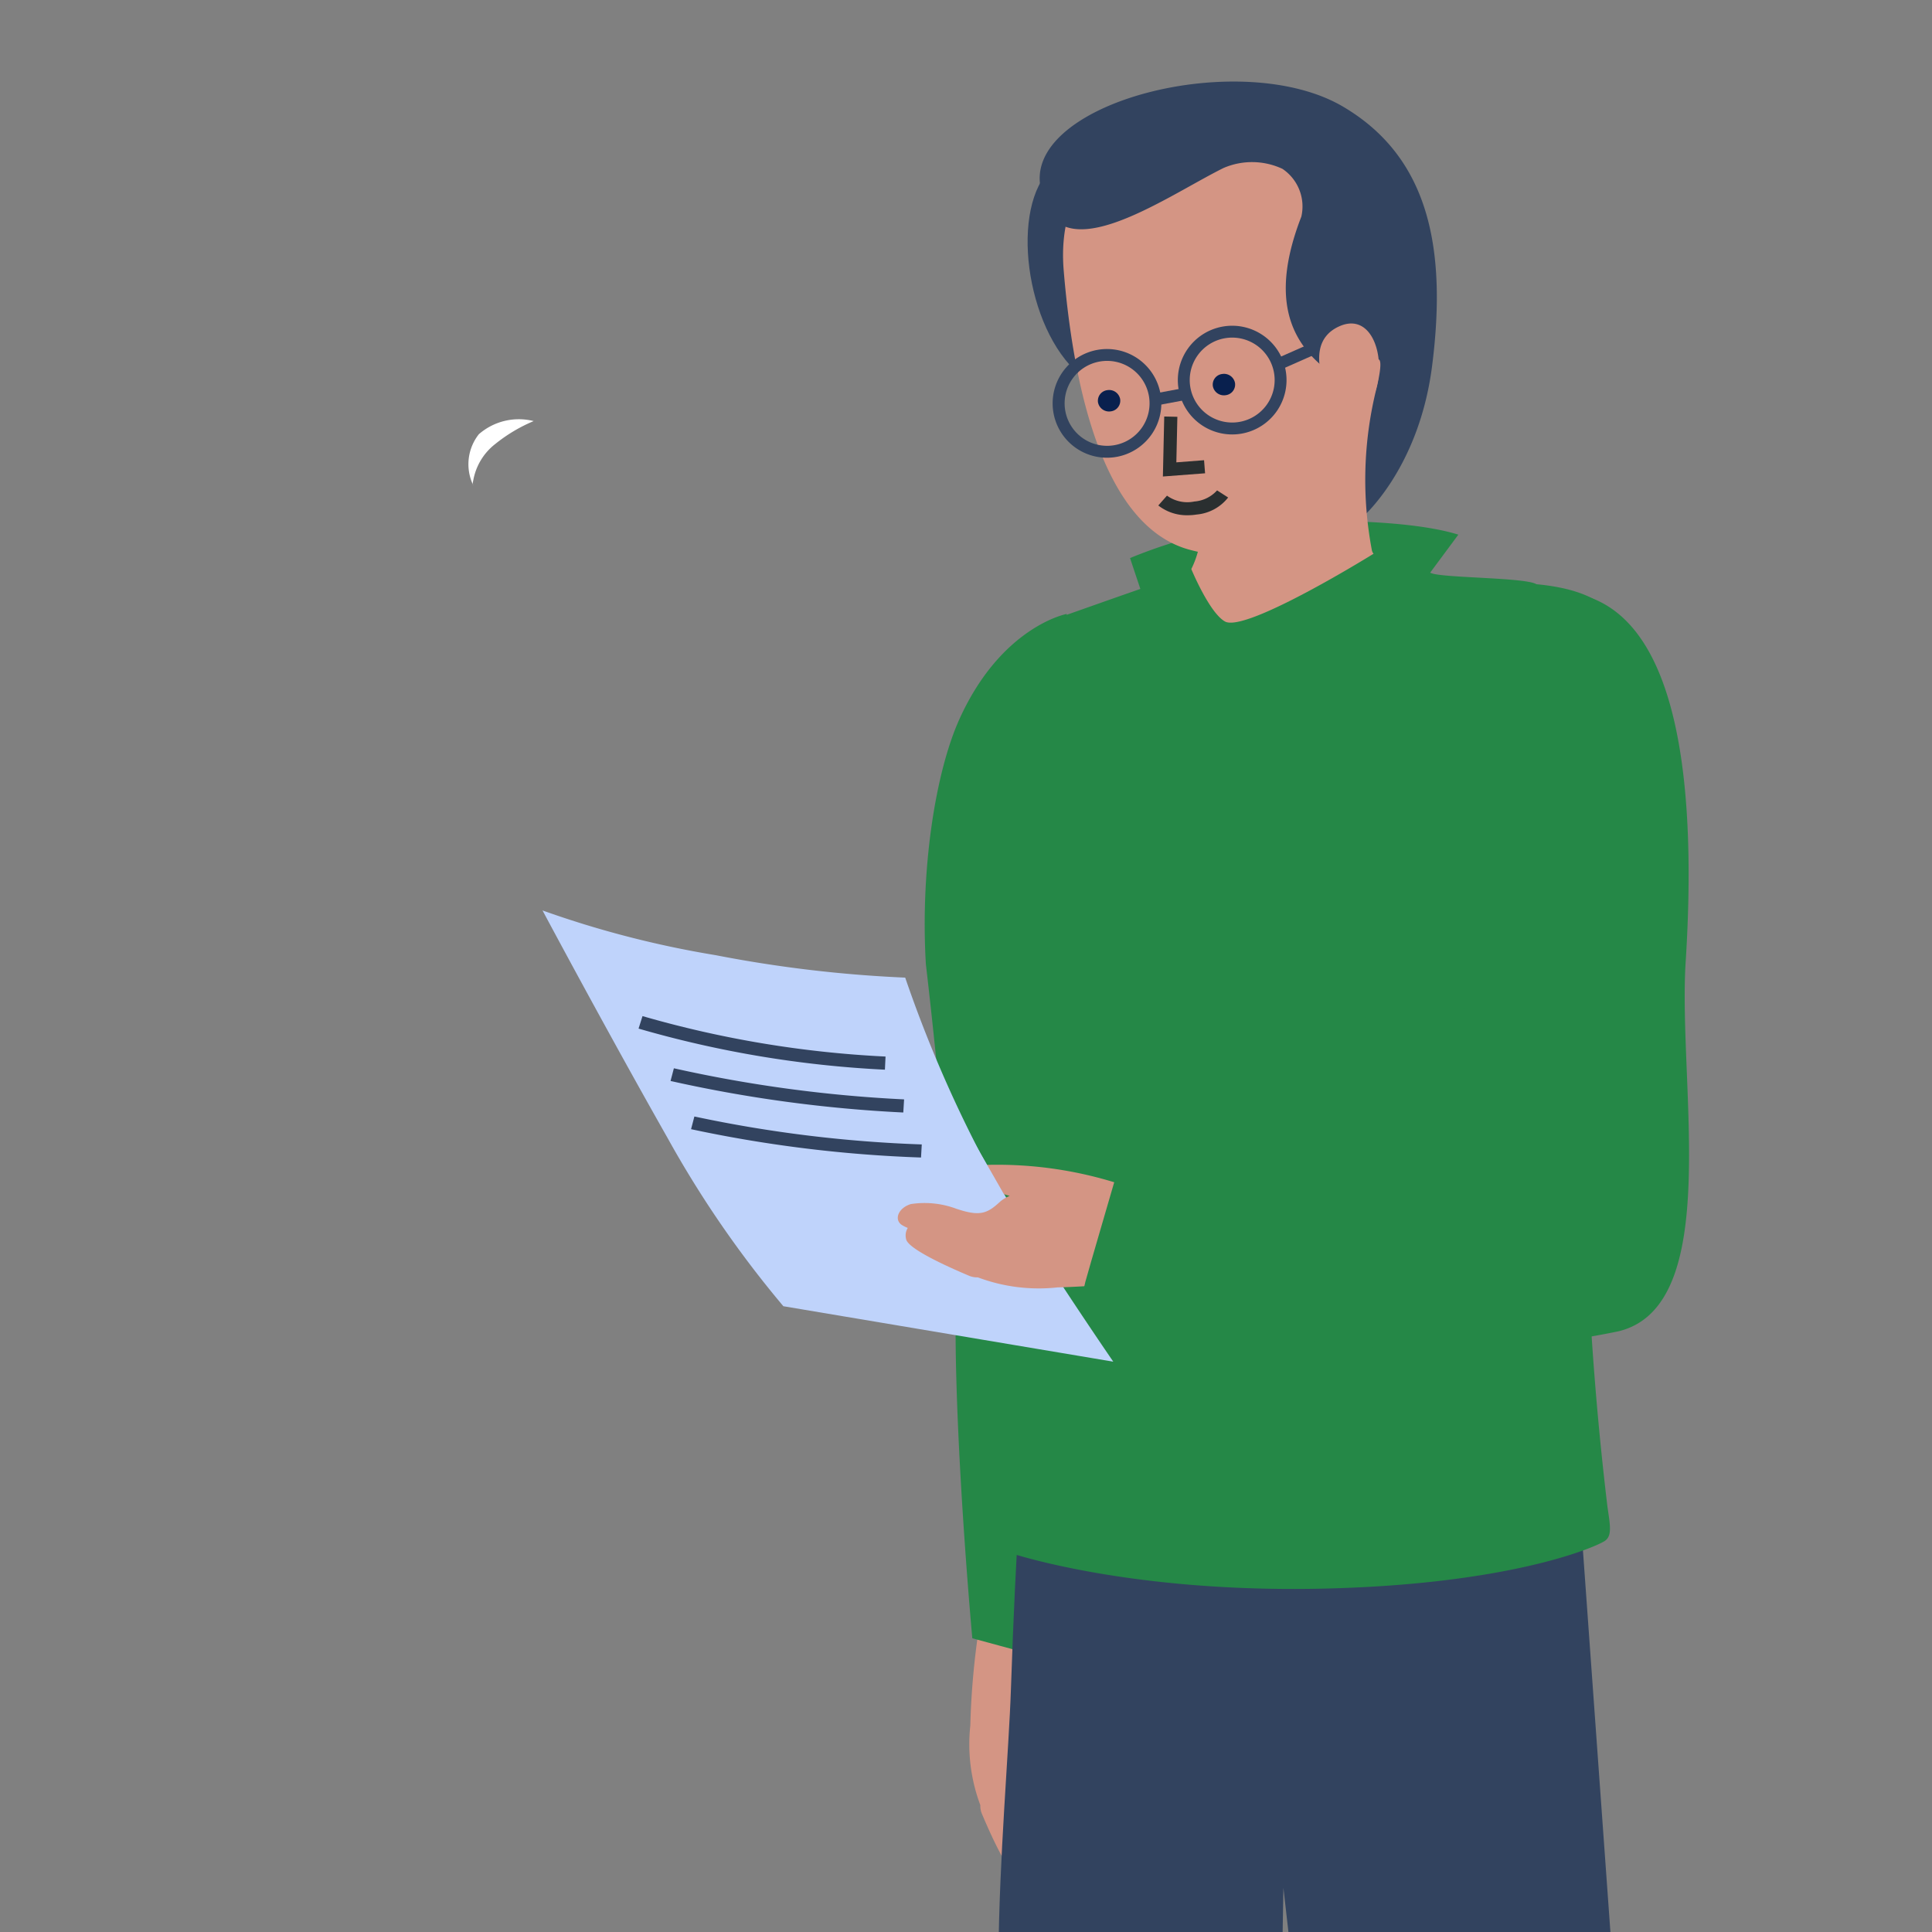 <svg xmlns="http://www.w3.org/2000/svg" xmlns:xlink="http://www.w3.org/1999/xlink" width="190" height="190" viewBox="0 0 190 190"><rect x="0" y="0" width="190" height="190" fill="#808080" stroke="none"/><defs><style>.a{fill:none;}.b{fill:#32435f;}.c{clip-path:url(#a);}.d{clip-path:url(#b);}.e{fill:#d49584;}.f{clip-path:url(#f);}.g{fill:#258847;}.h{fill:#09204e;}.i{fill:#2a2f30;}.j{fill:#bfd3fb;}.k{fill:#fff;}</style><clipPath id="a"><rect class="a" width="190" height="190" transform="translate(495 3299)"/></clipPath><clipPath id="b"><rect width="199.02" height="200.955"/></clipPath><clipPath id="f"><rect class="b" width="199.02" height="200.955"/></clipPath></defs><g class="c" transform="translate(-495 -3299)"><g transform="translate(465.127 3301)"><g class="d" transform="translate(0 1.045)"><path class="e" d="M84.516,112.8a77.017,77.017,0,0,1,.891-9.833l6.111-.808.268.7,1.594.352a39.258,39.258,0,0,1,3.106,18.161c-.046.061-1.661.813-2.973-3.864a3.539,3.539,0,0,1-.543.913c-1.171,1.268-1.522,1.961-.726,4.324a8.93,8.93,0,0,1,.467,4.47c-.368,1.25-1.547,1.707-2.072.877a3.516,3.516,0,0,1-.271-.548h-.03a1.4,1.4,0,0,1-1.066.152c-.979-.152-2.824-4.322-3.619-6.207a2,2,0,0,1-.152-.85,17.051,17.051,0,0,1-.983-7.843Z" transform="translate(40.781 53.837)"/></g><g class="f" transform="translate(0 1.045)"><path class="b" d="M89.329,9.777c-2.777,5.58-.1,17.431,6.2,19.9,9.7,3.806,8.809-23.329,8.809-23.329S92.678,3.044,89.329,9.777Z" transform="translate(42.696 5.444)"/></g><g class="d" transform="translate(0 1.045)"><path class="g" d="M84.532,107.464c-.081-12.723-2.921-36.578-2.921-36.578-.556-9.22.913-18.888,3.328-24.188,4.13-9.066,10.514-10.276,10.514-10.276l7.612,42.437-5.118-1.9s3.619,35.8,2.023,42.659a174.683,174.683,0,0,1-6.794,19.441l-7-1.9S84.614,120.188,84.532,107.464Z" transform="translate(39.318 20.911)"/></g><g class="d" transform="translate(0 1.045)"><path class="g" d="M119.411,34.76c6.718.572,3.6-2.45,9.881,0,1.142.486,9.3.422,10.347,1.093,12.985,1.2,8.2,10.3,7.632,15.477,0,0-3.031,32.5-2.88,50.207s1.5,25.865,1.5,25.865l-59.11,2.453c-2.48-.058-.629-4.284-.492-6.758a99.217,99.217,0,0,0,1.844-17.943c.373-10.582-.286-45.938-.286-45.938.207-9.839-.76-18.11,5.835-20.434,7.387-2.6,19.074-6.826,23-7.063Z" transform="translate(41.326 18.556)"/></g><g class="d" transform="translate(0 -2)"><path class="g" d="M94.948,36.008a52.218,52.218,0,0,1,13.715-3.538s12.351-.684,18.573,1.235c0,0-7.476,10.083-13.8,18.605-4.415,5.951-8.171,11.3-8.877,11.243-.495-.043-1.032-2.768-2.218-6.035C99.416,49.459,94.948,36.008,94.948,36.008Z" transform="translate(46.057 18.873)"/></g><g class="d" transform="translate(0 1.045)"><path class="e" d="M110.325,3.465a22.562,22.562,0,0,0-10.473,1.37c-4.479,1.78-9.937,5.724-9.232,14.35,1.187,14.376,4.872,25.5,12.412,27.5,5.785,1.539,9.538-.081,15.1-4.742,2.07-1.736,3.291-7.8,3.451-10.616l1.353-8.029S127.245,5.107,110.325,3.465Z" transform="translate(43.859 4.341)"/></g><g class="d" transform="translate(0 1.045)"><path class="h" d="M92.852,22.96a1.105,1.105,0,0,0,1.259.886,1.057,1.057,0,0,0,.921-1.2,1.1,1.1,0,0,0-1.257-.886,1.054,1.054,0,0,0-.923,1.2" transform="translate(45.002 13.563)"/></g><g class="d" transform="translate(0 1.045)"><path class="h" d="M100.377,21.9a1.105,1.105,0,0,0,1.259.886,1.054,1.054,0,0,0,.921-1.2,1.1,1.1,0,0,0-1.257-.886,1.053,1.053,0,0,0-.923,1.2" transform="translate(48.772 13.034)"/></g><g class="d" transform="translate(0 1.045)"><path class="i" d="M97.1,29.385l.132-5.9,1.291.029-.1,4.479,2.725-.21.1,1.286Z" transform="translate(47.136 14.431)"/></g><g class="d" transform="translate(0 1.045)"><path class="e" d="M115.894,24.5s-1.218,8.941.991,11.972c0,0-12.567,7.81-14.615,6.66-1.539-.863-3.307-5.155-3.307-5.155a9.1,9.1,0,0,0,.945-4.474c-.047-2.8,7.307-6.568,7.307-6.568Z" transform="translate(48.068 14.941)"/></g><g class="d" transform="translate(0 1.045)"><path class="b" d="M118.879,3c8.311,4.908,10.243,13.7,8.74,25.485-1.311,10.272-7,15.023-7,15.023-.388-2.241,1.7-14.542.114-14.813s-1.492,1.565-1.492,1.565c-3.5-2.262-8.592-5.884-4.482-16.452a4.451,4.451,0,0,0-1.857-4.7,7.073,7.073,0,0,0-5.8-.082c-5.937,2.937-17.182,11.113-18.057,1.433C88.32,2.364,109.067-2.8,118.879,3Z" transform="translate(43.092 4.453)"/></g><g class="d" transform="translate(0 1.045)"><path class="b" d="M96.2,29.662a5.345,5.345,0,1,1,4.275-6.233A5.345,5.345,0,0,1,96.2,29.662ZM94.464,20.3a4.176,4.176,0,1,0,4.872,3.342A4.176,4.176,0,0,0,94.464,20.3Z" transform="translate(43.518 12.217)"/></g><g class="d" transform="translate(0 1.045)"><path class="b" d="M104.4,28.138a5.345,5.345,0,1,1,4.278-6.233A5.345,5.345,0,0,1,104.4,28.138Zm-1.742-9.363a4.176,4.176,0,1,0,4.872,3.342A4.176,4.176,0,0,0,102.662,18.775Z" transform="translate(47.627 11.452)"/></g><g transform="translate(142.945 36.231)"><rect class="b" width="3.042" height="1.186" transform="matrix(0.983, -0.183, 0.183, 0.983, 0, 0.557)"/></g><g class="d" transform="translate(0 1.045)"><path class="b" d="M112.4,18.553l-7.239,3.2-.548-1.029,7.239-3.2Z" transform="translate(50.901 11.446)"/></g><g class="d" transform="translate(0 1.045)"><path class="e" d="M109.514,26.37a9.477,9.477,0,0,1-1.871-3.573c-.512-1.866-.609-4.077,1.638-5.112,3.827-1.764,5.152,4.831,2.728,8.069C111.295,26.705,110.047,27.011,109.514,26.37Z" transform="translate(52.264 11.379)"/></g><g class="d" transform="translate(0 1.045)"><path class="e" d="M113.055,38.863a37.194,37.194,0,0,1,.422-16.413c2.22-9.632-6.96,9.481-6.96,9.481l-.1,3.782,2.017,3.027Z" transform="translate(51.801 12.554)"/></g><g class="d" transform="translate(0 1.045)"><path class="i" d="M99.674,30.77a4.547,4.547,0,0,1-2.874-.961l.854-.968a3.406,3.406,0,0,0,2.695.577,3.349,3.349,0,0,0,2.232-1.093l1.087.7a4.427,4.427,0,0,1-3.1,1.675A5.4,5.4,0,0,1,99.674,30.77Z" transform="translate(46.985 16.856)"/></g><g class="d" transform="translate(0 1.045)"><path class="b" d="M90.113,85.337s-1.577,3.08-2.559,32.316c-.2,6.009-1.163,16.766-1.229,26.436l.41,153.082h24.8l2.816-159.965,18.214,159.966,25.1-.658L142.87,90.993l-23.486-2.865Z" transform="translate(41.738 45.413)"/></g><g class="d" transform="translate(0 1.045)"><path class="g" d="M85.665,111.372c-.37,2.151,0,3.686,1.538,4.24s12.931,4.11,31.182,3.736,26.783-3.958,27.931-4.672c.8-.492.553-1.6.3-3.38a313.957,313.957,0,0,1-2.229-35.415c.183-14.685-14.438-13.624-14.438-13.624L93.024,66.926Z" transform="translate(41.341 33.844)"/></g><g class="d" transform="translate(0 1.045)"><path class="j" d="M56.45,55.847s6.347,11.89,12.3,22.379A103.794,103.794,0,0,0,80.138,94.773l32.444,5.452s-8.874-12.905-12.971-20.3A125.916,125.916,0,0,1,92.12,62.457,125.973,125.973,0,0,1,73.484,60.25a97.738,97.738,0,0,1-17.034-4.4Z" transform="translate(26.774 30.641)"/></g><g class="d" transform="translate(0 1.045)"><path class="e" d="M95.445,84.572a77.013,77.013,0,0,0,9.833-.891l.808-6.111-.7-.268-.352-1.594A39.258,39.258,0,0,0,86.87,72.6c-.061.046-.813,1.661,3.864,2.973a3.541,3.541,0,0,0-.913.543c-1.268,1.171-1.961,1.522-4.324.726a8.93,8.93,0,0,0-4.47-.467c-1.25.368-1.707,1.547-.877,2.072a3.514,3.514,0,0,0,.548.271c0,.011,0,.02,0,.03a1.4,1.4,0,0,0-.152,1.066c.152.979,4.322,2.824,6.207,3.619a2,2,0,0,0,.849.152A17.063,17.063,0,0,0,95.445,84.572Z" transform="translate(38.435 38.99)"/></g><g class="d" transform="translate(0 1.045)"><g transform="translate(136.927 55.126)"><path class="g" d="M95.305,92.637a34.776,34.776,0,0,1,14.409-2.045c6.251.481,10.94-.851,21.584-.646,1.675.034,2.154-1.218,2.007-6.851-.349-13.3-.968-27.435-.968-27.435s-1.873-21.1,6.249-20.7c12.519.617,13.333,21.183,12.363,36.454-.761,12.076,3.73,33.8-6.609,36.291a86.68,86.68,0,0,1-28.361,1.13c-7.53-.853-13.335-2.038-18.167-2.969a14.438,14.438,0,0,1-5.584-1.911Z" transform="translate(-92.23 -34.951)"/></g></g><g class="d" transform="translate(0 1.045)"><path class="g" d="M92.581,85.73c-.4-.629-.888-.172-.519-1.538s2.7-9.287,2.784-9.612.122-.486.845-.735c2.944-1.015,8.769-2.06,9.55-1.483,1.35,1-4.872,4.831-4.872,4.831L120.313,90.62S94.03,88,92.581,85.73Z" transform="translate(44.547 38.831)"/></g><g class="d" transform="translate(0 1.045)"><path class="j" d="M88.663,76.776l-3.7-6.466-1.921.469.7,2.623s2.695,3.491,2.789,3.445S88.663,76.776,88.663,76.776Z" transform="translate(40.091 37.886)"/></g><g class="d" transform="translate(0 1.045)"><path class="b" d="M86.972,68.041A105.319,105.319,0,0,1,62.745,64l.388-1.229a104.075,104.075,0,0,0,23.9,3.978Z" transform="translate(29.927 34.111)"/></g><g class="d" transform="translate(0 1.045)"><path class="b" d="M87.729,70.54a134.124,134.124,0,0,1-22.888-3.1l.327-1.248A132.788,132.788,0,0,0,87.808,69.25Z" transform="translate(30.977 35.822)"/></g><g class="d" transform="translate(0 1.045)"><path class="b" d="M88.8,73.386A128.961,128.961,0,0,1,66.185,70.6l.326-1.248A127.992,127.992,0,0,0,88.873,72.1Z" transform="translate(31.65 37.403)"/></g><g class="d" transform="translate(0 1.045)"><path class="k" d="M58.015,23.845A15.62,15.62,0,0,0,54.233,26.1a5.819,5.819,0,0,0-2.147,3.5c-.021.129-.128.492-.015.562a4.757,4.757,0,0,1,.55-5.024,5.98,5.98,0,0,1,5.394-1.292Z" transform="translate(24.344 14.52)"/></g></g></g></svg>